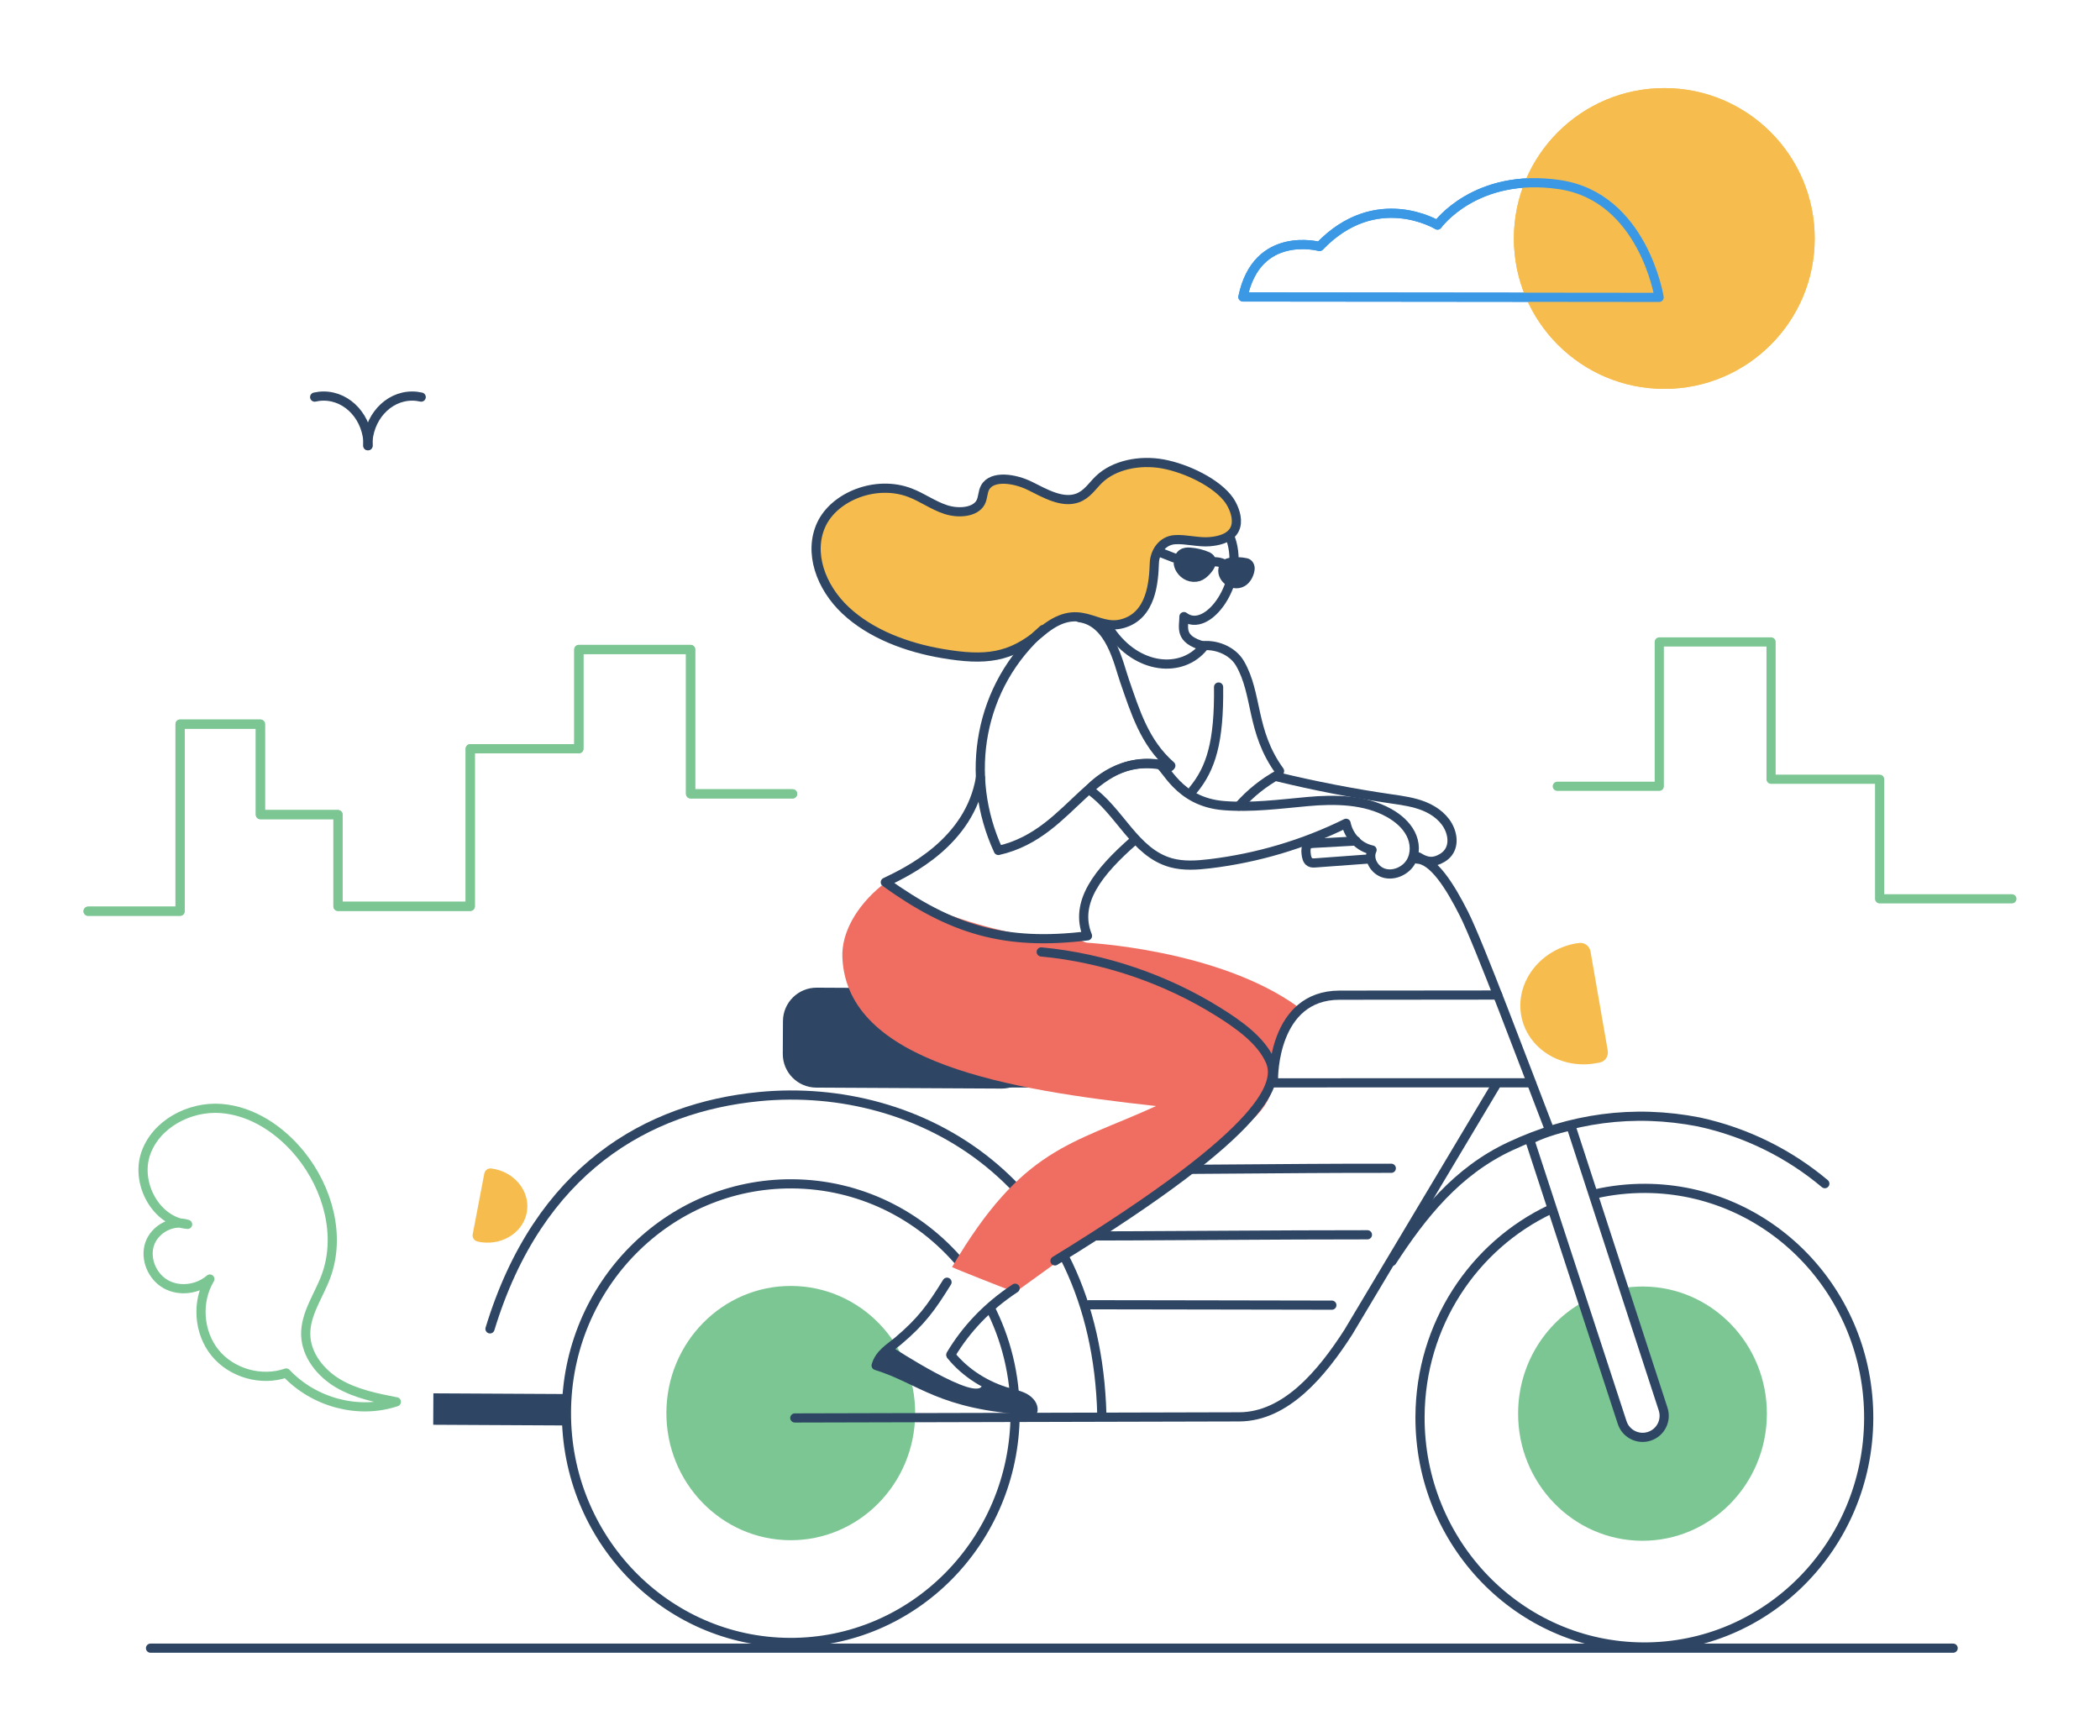 <svg width="572" height="473" viewBox="0 0 572 473" fill="none" xmlns="http://www.w3.org/2000/svg">
<path d="M269.422 355.756C273.993 364.565 276.563 374.629 276.501 385.304C276.314 419.806 248.808 447.623 215.062 447.447C181.317 447.271 154.101 419.153 154.287 384.651C154.474 350.149 181.98 322.331 215.726 322.508C234.132 322.601 250.591 331.006 261.722 344.231" stroke="#2E4664" stroke-width="2.5" stroke-miterlimit="10"/>
<path d="M295.529 256.789C295.529 256.789 331.793 258.488 353.631 274.356C353.631 274.356 344.728 291.685 344.479 294.949L295.529 256.778V256.789Z" fill="#F06E61"/>
<path d="M272.944 269.33L222.471 269.066C217.411 269.039 213.288 273.119 213.262 278.179L213.215 287.082C213.188 292.142 217.269 296.265 222.329 296.292L272.801 296.556C277.861 296.582 281.985 292.502 282.011 287.442L282.058 278.54C282.084 273.48 278.004 269.356 272.944 269.33Z" fill="#2E4664"/>
<path d="M249.272 385.135C249.372 366.006 234.285 350.419 215.574 350.322C196.862 350.224 181.613 365.651 181.512 384.781C181.412 403.91 196.5 419.496 215.211 419.594C233.922 419.692 249.172 404.265 249.272 385.135Z" fill="#7CC694"/>
<path d="M447.561 350.479C445.758 350.479 443.996 350.604 442.265 350.873L453.002 383.873C454.007 386.961 452.318 390.267 449.24 391.273C446.151 392.278 442.845 390.589 441.84 387.51L431.123 354.729C420.676 360.584 413.567 371.892 413.504 384.93C413.401 404.062 428.491 419.639 447.198 419.743C465.905 419.847 481.161 404.414 481.265 385.293C481.369 366.171 466.279 350.583 447.571 350.479H447.561Z" fill="#7CC694"/>
<path d="M434.492 325.254C438.907 324.238 443.509 323.72 448.225 323.741C481.97 323.917 509.186 352.035 509 386.537C508.813 421.039 481.307 448.857 447.561 448.68C413.816 448.504 386.6 420.386 386.786 385.884C386.921 360.844 401.441 339.328 422.294 329.472" stroke="#2E4664" stroke-width="2.5" stroke-linecap="round" stroke-linejoin="round"/>
<path d="M128.75 336.208C128.584 337.089 129.123 337.981 130.014 338.198C130.408 338.302 130.812 338.375 131.237 338.437C137.331 339.214 142.855 335.348 143.57 329.793C144.285 324.238 139.912 319.097 133.818 318.32C133.818 318.32 133.807 318.32 133.797 318.32C132.895 318.206 132.076 318.838 131.911 319.719C130.854 325.222 129.807 330.726 128.76 336.219L128.75 336.208Z" fill="#F6BD4E"/>
<path d="M407.358 295.768L367.259 362.917C360.025 374.172 350.272 385.915 337.587 385.987L216.492 386.288" stroke="#2E4664" stroke-width="2.5" stroke-linecap="round" stroke-linejoin="round"/>
<path d="M133.465 362.016C146.752 318.352 176.538 301.697 206.76 298.743C250.787 294.442 298.545 322.456 300.12 385.439" stroke="#2E4664" stroke-width="2.5" stroke-linecap="round" stroke-linejoin="round"/>
<path d="M270.303 295.012L417.09 294.98" stroke="#2E4664" stroke-width="2.5" stroke-linecap="round" stroke-linejoin="round"/>
<path d="M433.227 259.203C432.978 257.752 431.641 256.716 430.179 256.882C429.527 256.954 428.863 257.068 428.2 257.224C418.541 259.514 412.415 268.583 414.519 277.475C416.634 286.368 426.179 291.716 435.838 289.425C435.838 289.425 435.859 289.425 435.869 289.425C437.289 289.083 438.17 287.653 437.921 286.212C436.367 277.206 434.802 268.199 433.227 259.203Z" fill="#F6BD4E"/>
<path d="M422.137 308.029C415.079 289.705 402.86 257.079 398.766 248.964C394.869 241.232 390.371 234.205 386.008 234.029" stroke="#2E4664" stroke-width="2.5" stroke-linecap="round" stroke-linejoin="round"/>
<path d="M453.002 383.874L427.89 306.733C424.076 307.469 418.914 309.2 416.676 310.558L441.84 387.522C442.845 390.61 446.162 392.289 449.24 391.284C452.328 390.279 454.007 386.962 453.002 383.884V383.874Z" stroke="#2E4664" stroke-width="2.5" stroke-linecap="round" stroke-linejoin="round"/>
<path d="M346.873 293.809C346.873 293.809 346.656 271.112 364.896 271.112L407.939 271.07" stroke="#2E4664" stroke-width="2.5" stroke-linecap="round" stroke-linejoin="round"/>
<path d="M283.766 318.745C310.37 318.807 352.366 318.206 378.96 318.268" stroke="#2E4664" stroke-width="2.5" stroke-linecap="round" stroke-linejoin="round"/>
<path d="M288.098 336.716C309.095 336.747 351.454 336.353 372.462 336.385" stroke="#2E4664" stroke-width="2.5" stroke-linecap="round" stroke-linejoin="round"/>
<path d="M296.565 355.444C312.578 355.444 346.749 355.548 362.771 355.558" stroke="#2E4664" stroke-width="2.5" stroke-linecap="round" stroke-linejoin="round"/>
<path d="M379.137 343.629C387.387 330.933 396.859 319.004 411.442 312.236C427.744 304.618 444.866 302.141 462.817 305.665C475.761 308.484 487.431 314.361 497.049 322.455" stroke="#2E4664" stroke-width="2.5" stroke-linecap="round" stroke-linejoin="round"/>
<path d="M334.912 136.441C336.446 138.679 340.095 146.67 329.471 147.572C326.476 147.831 323.004 146.815 319.999 147.022C316.516 147.261 314.526 150.443 314.423 153.386C314.319 156.329 314.651 159.449 313.811 162.33C312.547 166.652 308.909 168.756 305.541 169.44C294.181 171.762 294.275 164.59 285.206 171.368C281.299 174.29 278.459 176.923 273.225 178.125C268.002 179.327 262.322 178.996 256.85 178.084C246.994 176.436 237.158 172.725 230.307 166.3C223.457 159.874 220.161 150.453 223.716 142.856C227.281 135.249 238.537 130.699 247.812 134.223C251.201 135.508 254.114 137.695 257.575 138.824C261.037 139.964 265.628 139.602 267.079 136.876C267.763 135.591 267.608 134.036 268.333 132.772C270.271 129.383 276.48 130.367 280.542 132.399C284.605 134.42 289.248 137.145 293.394 135.705C296.047 134.782 297.436 132.44 299.301 130.637C303.406 126.667 310.391 125.227 316.775 126.408C323.16 127.59 331.565 131.57 334.902 136.451L334.912 136.441Z" fill="#F6BD4E"/>
<path d="M335.213 146.773C339.276 158.371 328.922 172.964 322.486 167.978C322.486 170.984 321.025 174.124 327.876 176.031" stroke="#2E4664" stroke-width="2.5" stroke-linecap="round" stroke-linejoin="round"/>
<path d="M334.912 136.44C336.446 138.679 340.094 146.67 329.471 147.571C326.476 147.83 323.004 146.815 319.998 147.022C316.516 147.26 314.526 150.442 314.422 153.386C314.236 158.319 313.749 167.698 305.737 169.896C298.223 171.958 294.202 163.138 283.506 172.238C275.194 179.306 268.302 179.99 256.87 178.073C247.014 176.425 237.179 172.715 230.328 166.289C223.477 159.863 220.181 150.442 223.736 142.845C227.302 135.238 238.557 130.688 247.833 134.212C251.222 135.497 254.134 137.684 257.596 138.814C261.058 139.954 265.649 139.591 267.1 136.865C267.784 135.58 267.628 134.025 268.354 132.761C270.292 129.372 276.5 130.357 280.563 132.388C284.626 134.409 289.269 137.135 293.414 135.694C296.068 134.772 297.456 132.429 299.322 130.626C303.426 126.657 310.412 125.216 316.796 126.397C323.18 127.579 331.585 131.559 334.923 136.44H334.912Z" stroke="#2E4664" stroke-width="2.5" stroke-linecap="round" stroke-linejoin="round"/>
<path d="M328.984 151.613C327.471 150.95 325.833 150.545 324.133 150.421C323.418 150.369 322.641 150.39 321.998 150.856C321.335 151.333 320.951 152.204 320.92 153.002C320.889 153.8 321.159 154.546 321.553 155.157C322.579 156.795 324.558 157.686 326.496 157.085C327.916 156.64 329.522 154.662 329.761 153.831C330 153 330.172 152.307 328.984 151.613Z" fill="#2E4664" stroke="#2E4664" stroke-width="2.5" stroke-miterlimit="10"/>
<path d="M340.488 155.095C340.602 154.225 340.114 153.448 339.42 153.303C338.052 153.002 336.632 152.96 335.233 153.178C334.642 153.271 334.01 153.427 333.575 153.955C333.129 154.494 332.984 155.324 333.119 156.028C333.253 156.733 333.616 157.324 334.051 157.79C335.202 159.023 336.995 159.438 338.467 158.547C339.534 157.894 340.311 156.495 340.488 155.095Z" fill="#2E4664" stroke="#2E4664" stroke-width="2.5" stroke-miterlimit="10"/>
<path d="M329.025 153.355C330.881 152.681 333.13 153.106 334.518 154.381" stroke="#2E4664" stroke-width="2.5" stroke-linecap="round" stroke-linejoin="round"/>
<path d="M293.975 168.258C302.442 169.388 304.629 180.664 306.318 185.514C309.179 193.712 311.708 202.294 318.911 208.585" stroke="#2E4664" stroke-width="2.5" stroke-linecap="round" stroke-linejoin="round"/>
<path d="M347.101 291.654C346.873 283.705 334.561 276.118 326.383 271.744C314.454 265.37 304.94 260.644 294.648 256.312C293.571 256.198 292.503 256.084 291.436 255.949C291.052 256.343 290.472 256.592 289.684 256.488C284.823 255.887 280.025 255.037 275.257 254.011C262.893 251.379 251.119 246.933 240.164 241.232C233.345 246.798 229.147 254.094 229.448 260.862C230.702 289.55 274.687 296.909 314.9 301.313C291.819 311.854 278.501 312.538 259.328 345.174C259.452 345.402 276.242 351.983 276.522 352.046C296.514 337.629 316.911 322.881 336.903 308.465C343.546 303.676 347.319 298.971 347.112 291.633L347.101 291.654Z" fill="#F06E61"/>
<path d="M327.772 176.28C321.968 183.432 309.79 182.561 302.432 171.782" stroke="#2E4664" stroke-width="2.5" stroke-linecap="round" stroke-linejoin="round"/>
<path d="M316.061 150.515C317.294 151.002 318.527 151.479 319.771 151.966" stroke="#2E4664" stroke-width="2.5" stroke-linecap="round" stroke-linejoin="round"/>
<path d="M284.118 171.502C266.561 186.851 262.539 211.331 271.929 231.686C293.051 226.929 296.979 203.237 318.62 208.906" stroke="#2E4664" stroke-width="2.5" stroke-linecap="round" stroke-linejoin="round"/>
<path d="M324.984 215.228C329.824 209.372 332.094 202.19 331.918 187.162" stroke="#2E4664" stroke-width="2.5" stroke-linecap="round" stroke-linejoin="round"/>
<path d="M267.059 211.86C264.105 229.448 247.232 237.439 241.148 240.351C259.006 253.161 273.557 257.732 296.213 254.944C292.523 245.844 299.105 237.563 308.857 229.013" stroke="#2E4664" stroke-width="2.5" stroke-linecap="round" stroke-linejoin="round"/>
<path d="M276.5 350.946C268.924 355.942 263.182 362.036 258.995 369.032" stroke="#2E4664" stroke-width="2.5" stroke-linecap="round" stroke-linejoin="round"/>
<path d="M257.949 349.31C253.658 356.222 251.026 359.902 244.652 365.291C242.444 367.157 239.532 368.763 238.641 371.997C250.922 375.78 255.835 382.827 280.937 384.247" stroke="#2E4664" stroke-width="2.5" stroke-linecap="round" stroke-linejoin="round"/>
<path d="M259.037 369.229C262.924 374.017 268.593 377.655 274.946 379.427C276.407 379.831 277.921 380.152 279.206 380.888C280.491 381.624 281.527 382.888 281.382 384.225" stroke="#2E4664" stroke-width="2.5" stroke-linecap="round" stroke-linejoin="round"/>
<path d="M243.222 367.094C243.222 367.094 266.355 382.246 267.546 377.313C267.546 377.313 273.848 379.811 277.081 380.329C280.315 380.847 284.222 384.64 277.444 383.894C270.656 383.148 256.104 381.147 238.807 371.934C238.807 371.934 240.392 368.451 243.232 367.094H243.222Z" fill="#2E4664"/>
<path d="M326.84 176.01C330.985 175.285 335.712 177.212 337.753 180.736C342.624 189.131 340.666 199.205 348.532 210.046" stroke="#2E4664" stroke-width="2.5" stroke-linecap="round" stroke-linejoin="round"/>
<path d="M333.328 219.467C320.694 218.462 317.491 208.44 315.553 208.17L315.564 208.16C303.842 206.522 296.639 215.104 296.639 215.104C305.013 220.887 308.993 232.246 318.932 235.024C322.352 235.977 326 235.728 329.534 235.304C342.469 233.749 355.103 229.997 366.648 224.286C367.384 227.945 370.245 230.837 373.727 231.562C372.546 233.998 374.359 237.148 377.075 237.895C379.79 238.641 382.868 237.19 384.257 234.848C385.635 232.505 385.47 229.52 384.226 227.116C382.982 224.711 380.795 222.835 378.349 221.467C371.789 217.809 363.695 217.674 356.108 218.369C348.521 219.063 340.925 220.079 333.328 219.467Z" stroke="#2E4664" stroke-width="2.5" stroke-linecap="round" stroke-linejoin="round"/>
<path d="M283.61 259.328C300.659 260.924 317.574 266.728 331.866 275.662C337.255 279.03 343.422 283.331 345.93 288.959C348.438 294.587 346.769 307.045 287.352 343.495" stroke="#2E4664" stroke-width="2.5" stroke-linecap="round" stroke-linejoin="round"/>
<path d="M372.668 234.019L358.366 235.066C357.847 235.107 357.309 235.138 356.852 234.9C356.034 234.475 355.847 233.397 355.754 232.475C355.671 231.625 355.661 230.609 356.345 230.101C356.739 229.811 357.246 229.78 357.733 229.749C361.61 229.531 365.496 229.324 369.372 229.106" stroke="#2E4664" stroke-width="2.5" stroke-linecap="round" stroke-linejoin="round"/>
<path d="M348.334 210.917C344.24 213.156 340.54 216.109 337.451 219.612" stroke="#2E4664" stroke-width="2.5" stroke-linecap="round" stroke-linejoin="round"/>
<path d="M347.92 211.622C358.118 214.099 368.431 216.099 378.815 217.613C381.956 218.069 385.137 218.493 388.06 219.706C390.993 220.919 393.688 223.033 394.88 225.966C396.072 228.899 395.657 232.029 392.848 233.708C390.579 235.055 388.765 234.983 386.329 233.449" stroke="#2E4664" stroke-width="2.5" stroke-linecap="round" stroke-linejoin="round"/>
<path d="M154.837 379.772L118.045 379.579L118 388.14L154.792 388.332L154.837 379.772Z" fill="#2E4664"/>
<path d="M107.959 381.894C102.508 380.826 96.932 379.717 92.133 376.898C87.345 374.079 83.396 369.177 83.272 363.611C83.147 357.973 86.796 353.05 88.765 347.765C92.9 336.675 89.314 323.751 81.873 314.537C76.473 307.852 68.752 302.618 60.191 301.976C51.63 301.333 42.437 306.184 39.67 314.319C36.903 322.455 42.541 332.851 51.102 333.545C47.028 332.198 42.178 334.799 40.779 338.851C39.39 342.904 41.432 347.764 45.173 349.858C48.915 351.952 53.931 351.257 57.164 348.438C53.475 354.563 54.066 362.979 58.574 368.534C63.083 374.089 71.198 376.39 77.955 374.038C85.469 382.028 97.564 385.376 107.959 381.883V381.894Z" stroke="#7CC694" stroke-width="2.5" stroke-linecap="round" stroke-linejoin="round"/>
<path d="M85.708 108.177C86.496 108.001 87.314 107.897 88.154 107.897C94.839 107.897 100.27 113.95 100.27 121.423" stroke="#2E4664" stroke-width="2.5" stroke-linecap="round" stroke-linejoin="round"/>
<path d="M114.728 108.177C113.94 108.001 113.121 107.897 112.282 107.897C105.597 107.897 100.166 113.95 100.166 121.423" stroke="#2E4664" stroke-width="2.5" stroke-linecap="round" stroke-linejoin="round"/>
<path d="M41 449H532" stroke="#2E4664" stroke-width="2.5" stroke-linecap="round" stroke-linejoin="round"/>
<path d="M453.323 105.939C475.95 105.939 494.292 87.596 494.292 64.969C494.292 42.343 475.95 24 453.323 24C430.696 24 412.354 42.343 412.354 64.969C412.354 87.596 430.696 105.939 453.323 105.939Z" fill="#F6BD4E"/>
<path d="M338.541 80.899L451.914 81.013C451.914 81.013 447.592 53.672 424.791 50.294C401.855 46.904 391.543 61.311 391.543 61.311C391.543 61.311 374.836 51.071 359.414 67.146C359.414 67.146 342.365 62.492 338.551 80.899H338.541Z" stroke="#3A98E5" stroke-width="2.5" stroke-linecap="round" stroke-linejoin="round"/>
<path d="M24 248.239H49.05V197.268H70.929V221.924H92.061V246.912H128.087V203.974H157.666V176.934H188.106V216.265H215.892" stroke="#7CC694" stroke-width="2.5" stroke-linecap="round" stroke-linejoin="round"/>
<path d="M453.323 105.939C475.95 105.939 494.292 87.596 494.292 64.969C494.292 42.343 475.95 24 453.323 24C430.696 24 412.354 42.343 412.354 64.969C412.354 87.596 430.696 105.939 453.323 105.939Z" fill="#F6BD4E"/>
<path d="M338.541 80.899L451.914 81.013C451.914 81.013 447.592 53.672 424.791 50.294C401.855 46.904 391.543 61.311 391.543 61.311C391.543 61.311 374.836 51.071 359.414 67.146C359.414 67.146 342.365 62.492 338.551 80.899H338.541Z" stroke="#3A98E5" stroke-width="2.5" stroke-linecap="round" stroke-linejoin="round"/>
<path d="M24 248.239H49.05V197.268H70.929V221.924H92.061V246.912H128.087V203.974H157.666V176.934H188.106V216.265H215.892" stroke="#7CC694" stroke-width="2.5" stroke-linecap="round" stroke-linejoin="round"/>
<path d="M548 244.859H511.974V212.285H482.405V174.881H451.956V214.202H424.18" stroke="#7CC694" stroke-width="2.5" stroke-linecap="round" stroke-linejoin="round"/>
</svg>
